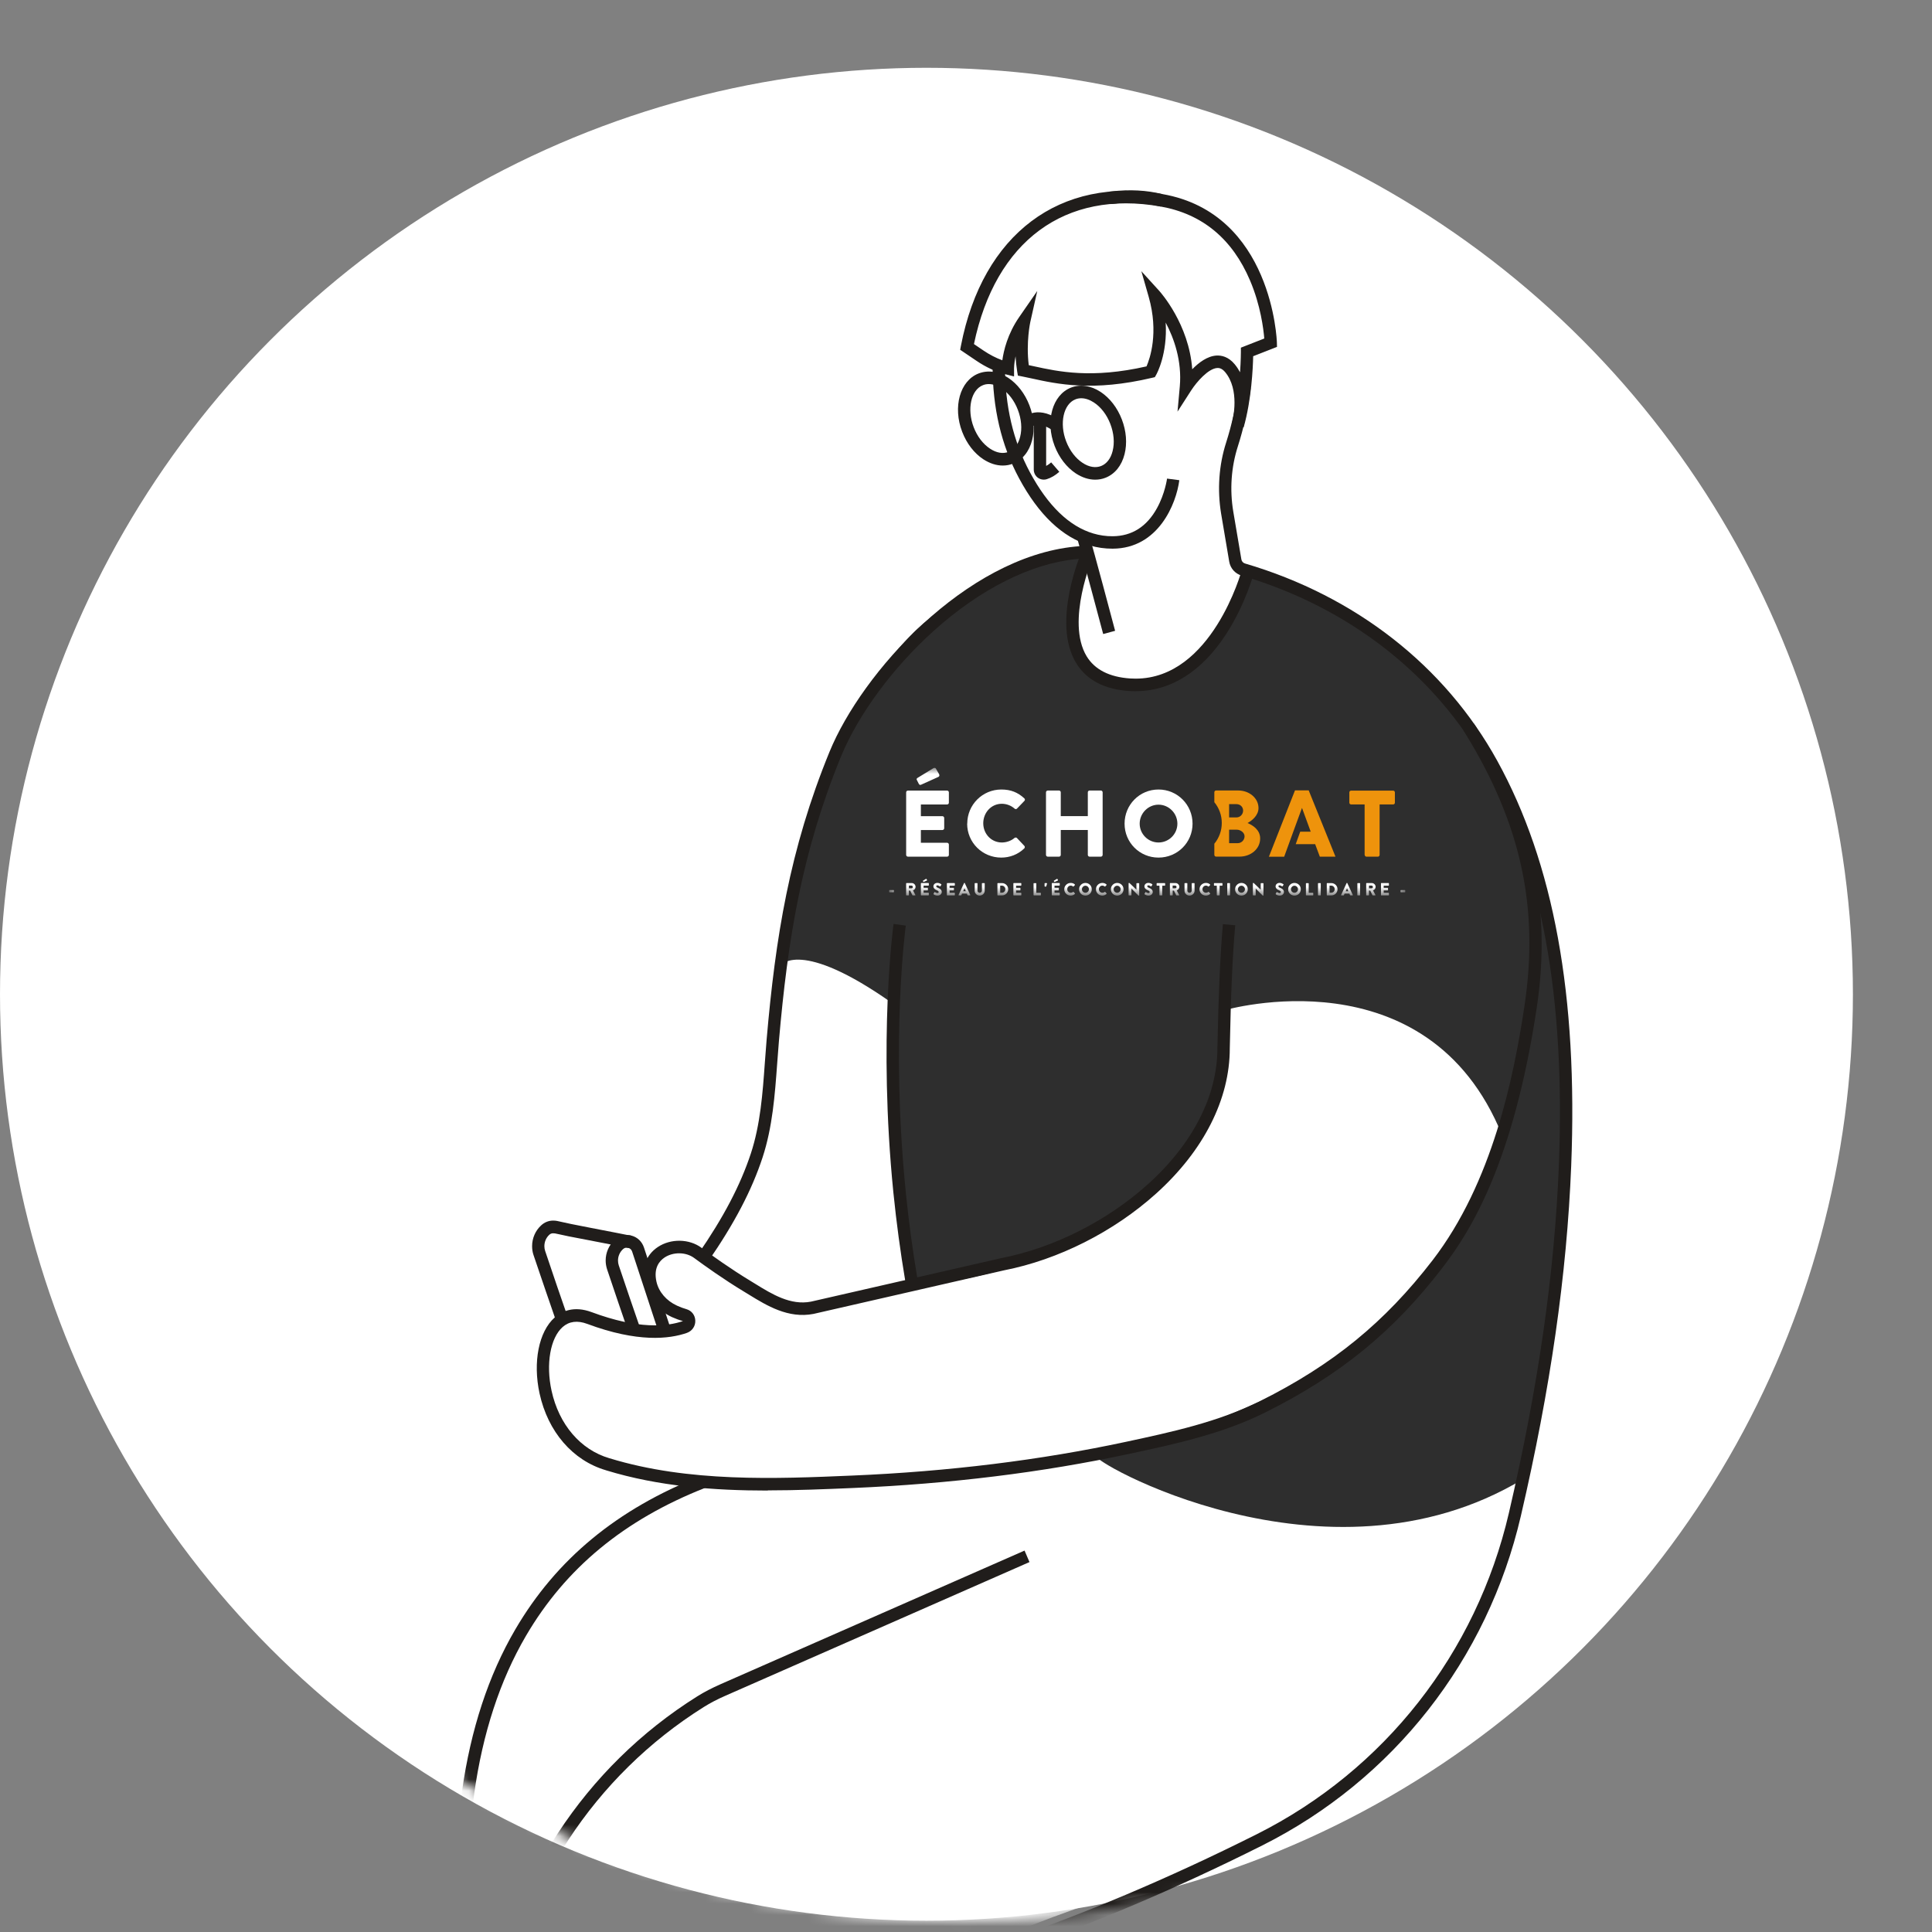<svg width="171" height="171" viewBox="0 0 171 171" fill="none" xmlns="http://www.w3.org/2000/svg">
<rect x="0" y="0" width="171" height="171" fill="#808080" stroke="none"/>
<circle cx="82" cy="88" r="82" fill="white"/>
<mask id="mask0_610_2231" style="mask-type:luminance" maskUnits="userSpaceOnUse" x="0" y="0" width="171" height="171">
<path d="M85.033 170.039C131.996 170.039 170.067 131.975 170.067 85.019C170.067 38.065 131.996 0 85.033 0C38.071 0 0 38.065 0 85.019C0 131.975 38.071 170.039 85.033 170.039Z" fill="white"/>
</mask>
<g mask="url(#mask0_610_2231)">
<path d="M41.588 182.975C38.639 172 37.115 147.438 54.616 137.018C58.495 134.707 61.307 133.041 63.298 131.871C57.939 132.019 48.087 130.318 48.471 122.272C48.864 114.014 54.532 113.586 57.32 114.407C57.728 112.77 59.286 109.738 62.236 110.721C65.186 111.704 68.052 101.298 69.118 95.975V81.966L82.392 89.585L109.676 80.246L135.731 95.975L133.519 114.407L135.731 131.856C132.944 140.375 124.228 158.596 111.642 163.314C95.911 169.213 76.001 172.899 71.331 186.908C67.594 198.114 49.946 188.957 41.588 182.975Z" fill="white"/>
<path d="M134.789 130.922C117.322 141.441 96.016 129.049 97.014 128.828C130.035 121.558 132.951 100.477 132.951 100.477C126.358 84.173 108.39 89.412 108.39 89.412C107.854 112.549 80.663 113.851 80.663 113.851C78.913 106.346 79.011 88.818 79.011 88.818C70.767 82.983 69.096 85.46 69.096 85.46C71.706 62.3 82.168 54.828 82.168 54.828C83.913 53.182 91.715 49.486 95.716 49.004L95.859 49.648C95.859 49.648 91.813 59.891 99.57 60.569C106.099 61.15 109.811 53.01 110.818 50.429C119.308 53.093 127.41 59.056 132.803 69.083C145.555 92.809 134.784 130.927 134.784 130.927L134.789 130.922Z" fill="#2E2E2E"/>
<mask id="mask1_610_2231" style="mask-type:luminance" maskUnits="userSpaceOnUse" x="78" y="67" width="47" height="13">
<path d="M124.371 67.963H78.701V79.268H124.371V67.963Z" fill="white"/>
</mask>
<g mask="url(#mask1_610_2231)">
<path fill-rule="evenodd" clip-rule="evenodd" d="M80.203 75.666C80.203 75.749 80.272 75.823 80.36 75.823H83.826C83.92 75.823 83.984 75.749 83.984 75.666V74.752C83.984 74.668 83.915 74.594 83.826 74.594H81.506V73.464H83.413C83.497 73.464 83.571 73.395 83.571 73.307V72.397C83.571 72.314 83.497 72.24 83.413 72.24H81.506V71.203H83.826C83.92 71.203 83.984 71.129 83.984 71.046V70.131C83.984 70.048 83.915 69.974 83.826 69.974H80.36C80.267 69.974 80.203 70.048 80.203 70.131V75.671V75.666ZM81.54 69.448L83.064 68.76C83.133 68.721 83.182 68.632 83.113 68.509L82.828 68.018C82.789 67.944 82.661 67.959 82.612 67.993L81.191 68.863C81.147 68.898 81.108 68.957 81.142 69.02L81.319 69.37C81.358 69.453 81.437 69.512 81.545 69.443L81.54 69.448Z" fill="white"/>
<path fill-rule="evenodd" clip-rule="evenodd" d="M85.602 72.902C85.602 74.573 86.949 75.905 88.62 75.905C89.362 75.905 90.085 75.644 90.655 75.094C90.714 75.035 90.724 74.927 90.665 74.868L90.011 74.175C89.962 74.116 89.854 74.116 89.795 74.165C89.495 74.425 89.067 74.568 88.674 74.568C87.73 74.568 87.027 73.796 87.027 72.867C87.027 71.938 87.72 71.142 88.669 71.142C89.077 71.142 89.49 71.294 89.8 71.57C89.859 71.629 89.952 71.629 90.011 71.57L90.665 70.891C90.734 70.823 90.734 70.724 90.655 70.656C90.085 70.135 89.466 69.879 88.63 69.879C86.958 69.879 85.611 71.226 85.611 72.902H85.602Z" fill="white"/>
<path fill-rule="evenodd" clip-rule="evenodd" d="M92.58 75.666C92.58 75.749 92.654 75.823 92.737 75.823H93.73C93.824 75.823 93.888 75.749 93.888 75.666V73.463H96.282V75.666C96.282 75.749 96.351 75.823 96.439 75.823H97.437C97.521 75.823 97.594 75.749 97.594 75.666V70.126C97.594 70.043 97.521 69.969 97.437 69.969H96.439C96.346 69.969 96.282 70.043 96.282 70.126V72.235H93.888V70.126C93.888 70.043 93.819 69.969 93.73 69.969H92.737C92.654 69.969 92.58 70.043 92.58 70.126V75.666Z" fill="white"/>
<path fill-rule="evenodd" clip-rule="evenodd" d="M99.535 72.902C99.535 74.573 100.867 75.905 102.539 75.905C104.21 75.905 105.552 74.573 105.552 72.902C105.552 71.231 104.215 69.879 102.539 69.879C100.862 69.879 99.535 71.226 99.535 72.902ZM100.872 72.902C100.872 71.983 101.624 71.221 102.539 71.221C103.453 71.221 104.21 71.983 104.21 72.902C104.21 73.821 103.458 74.568 102.539 74.568C101.62 74.568 100.872 73.816 100.872 72.902Z" fill="white"/>
<path fill-rule="evenodd" clip-rule="evenodd" d="M120.791 75.668C120.791 75.752 120.865 75.826 120.949 75.826H121.952C122.035 75.826 122.109 75.752 122.109 75.668V71.201H123.304C123.397 71.201 123.461 71.127 123.461 71.043V70.134C123.461 70.05 123.392 69.977 123.304 69.977H119.587C119.494 69.977 119.43 70.05 119.43 70.134V71.043C119.43 71.127 119.499 71.201 119.587 71.201H120.782V75.668H120.791Z" fill="#EE930C"/>
<path fill-rule="evenodd" clip-rule="evenodd" d="M78.731 78.979H79.09C79.09 78.979 79.119 78.964 79.119 78.949V78.807C79.119 78.807 79.104 78.777 79.09 78.777H78.731C78.731 78.777 78.701 78.792 78.701 78.807V78.949C78.701 78.949 78.716 78.979 78.731 78.979Z" fill="white"/>
<path fill-rule="evenodd" clip-rule="evenodd" d="M80.201 79.225C80.201 79.225 80.216 79.254 80.231 79.254H80.418C80.418 79.254 80.447 79.24 80.447 79.225V78.827H80.555L80.762 79.24C80.762 79.24 80.776 79.254 80.786 79.254H80.993C81.017 79.254 81.032 79.23 81.017 79.21L80.806 78.812C80.944 78.758 81.037 78.64 81.037 78.497C81.037 78.311 80.885 78.158 80.698 78.158H80.231C80.231 78.158 80.201 78.173 80.201 78.188V79.22V79.225ZM80.447 78.63V78.384H80.678C80.742 78.384 80.796 78.438 80.796 78.502C80.796 78.566 80.742 78.625 80.678 78.625H80.447V78.63Z" fill="white"/>
<path fill-rule="evenodd" clip-rule="evenodd" d="M81.506 79.222C81.506 79.222 81.521 79.251 81.535 79.251H82.179C82.179 79.251 82.209 79.237 82.209 79.222V79.05C82.209 79.05 82.194 79.02 82.179 79.02H81.747V78.809H82.101C82.101 78.809 82.13 78.799 82.13 78.779V78.607C82.13 78.607 82.115 78.578 82.101 78.578H81.747V78.386H82.179C82.179 78.386 82.209 78.371 82.209 78.357V78.185C82.209 78.185 82.194 78.155 82.179 78.155H81.535C81.535 78.155 81.506 78.17 81.506 78.185V79.217V79.222ZM81.757 78.062L82.042 77.934C82.042 77.934 82.061 77.909 82.052 77.885L81.998 77.791C81.998 77.791 81.968 77.782 81.958 77.787L81.693 77.949C81.693 77.949 81.678 77.963 81.683 77.978L81.717 78.042C81.717 78.042 81.737 78.067 81.761 78.057L81.757 78.062Z" fill="white"/>
<path fill-rule="evenodd" clip-rule="evenodd" d="M82.635 79.152C82.669 79.187 82.782 79.27 82.984 79.27C83.215 79.27 83.353 79.108 83.353 78.946C83.353 78.734 83.161 78.641 83.038 78.592C82.915 78.543 82.866 78.498 82.866 78.439C82.866 78.395 82.91 78.361 82.964 78.361C83.058 78.361 83.171 78.444 83.186 78.454C83.2 78.464 83.23 78.454 83.24 78.434L83.318 78.312C83.318 78.312 83.328 78.272 83.308 78.263C83.259 78.228 83.136 78.144 82.974 78.144C82.733 78.144 82.615 78.302 82.615 78.454C82.615 78.641 82.782 78.744 82.92 78.798C83.028 78.843 83.082 78.892 83.082 78.956C83.082 79.01 83.038 79.049 82.974 79.049C82.871 79.049 82.758 78.965 82.753 78.965C82.743 78.956 82.714 78.956 82.699 78.975L82.625 79.103C82.625 79.103 82.615 79.132 82.635 79.147V79.152Z" fill="white"/>
<path fill-rule="evenodd" clip-rule="evenodd" d="M83.809 79.225C83.809 79.225 83.823 79.254 83.838 79.254H84.482C84.482 79.254 84.512 79.24 84.512 79.225V79.053C84.512 79.053 84.497 79.023 84.482 79.023H84.049V78.812H84.403C84.403 78.812 84.433 78.797 84.433 78.782V78.61C84.433 78.61 84.418 78.581 84.403 78.581H84.049V78.389H84.482C84.482 78.389 84.512 78.374 84.512 78.36V78.188C84.512 78.188 84.497 78.158 84.482 78.158H83.838C83.838 78.158 83.809 78.173 83.809 78.188V79.22V79.225Z" fill="white"/>
<path fill-rule="evenodd" clip-rule="evenodd" d="M84.871 79.253H85.043C85.073 79.253 85.093 79.234 85.097 79.214L85.151 79.091H85.574L85.628 79.214C85.643 79.244 85.653 79.253 85.682 79.253H85.855C85.855 79.253 85.889 79.234 85.879 79.214L85.392 78.162C85.392 78.162 85.378 78.143 85.368 78.143H85.353C85.353 78.143 85.329 78.152 85.329 78.162L84.842 79.214C84.842 79.214 84.842 79.253 84.866 79.253H84.871ZM85.25 78.88L85.368 78.624L85.486 78.88H85.25Z" fill="white"/>
<path fill-rule="evenodd" clip-rule="evenodd" d="M86.268 78.835C86.268 79.071 86.464 79.268 86.71 79.268C86.956 79.268 87.157 79.071 87.157 78.835V78.192C87.157 78.192 87.143 78.162 87.128 78.162H86.936C86.936 78.162 86.907 78.177 86.907 78.192V78.826C86.907 78.934 86.823 79.022 86.71 79.022C86.597 79.022 86.518 78.934 86.518 78.826V78.192C86.518 78.192 86.508 78.162 86.489 78.162H86.297C86.297 78.162 86.268 78.177 86.268 78.192V78.835Z" fill="white"/>
<path fill-rule="evenodd" clip-rule="evenodd" d="M88.281 79.224C88.281 79.224 88.296 79.253 88.311 79.253H88.689C88.989 79.253 89.235 79.007 89.235 78.708C89.235 78.408 88.989 78.162 88.689 78.162H88.311C88.311 78.162 88.281 78.177 88.281 78.192V79.224ZM88.527 79.022V78.388H88.674C88.852 78.388 88.979 78.526 88.979 78.703C88.979 78.88 88.852 79.017 88.674 79.017H88.527V79.022Z" fill="white"/>
<path fill-rule="evenodd" clip-rule="evenodd" d="M89.693 79.225C89.693 79.225 89.708 79.254 89.723 79.254H90.367C90.367 79.254 90.396 79.24 90.396 79.225V79.053C90.396 79.053 90.386 79.023 90.367 79.023H89.934V78.812H90.288C90.288 78.812 90.318 78.797 90.318 78.782V78.61C90.318 78.61 90.303 78.581 90.288 78.581H89.934V78.389H90.367C90.367 78.389 90.396 78.374 90.396 78.36V78.188C90.396 78.188 90.386 78.158 90.367 78.158H89.723C89.723 78.158 89.693 78.173 89.693 78.188V79.22V79.225Z" fill="white"/>
<path fill-rule="evenodd" clip-rule="evenodd" d="M91.483 79.223C91.483 79.223 91.498 79.252 91.513 79.252H92.098C92.098 79.252 92.127 79.237 92.127 79.223V79.056C92.127 79.056 92.118 79.026 92.098 79.026H91.724V78.195C91.724 78.195 91.71 78.166 91.695 78.166H91.508C91.508 78.166 91.478 78.181 91.478 78.195V79.228L91.483 79.223Z" fill="white"/>
<path fill-rule="evenodd" clip-rule="evenodd" d="M92.49 78.472H92.573C92.573 78.472 92.598 78.462 92.603 78.447L92.676 78.201C92.676 78.201 92.666 78.162 92.647 78.162H92.485C92.485 78.162 92.455 78.177 92.455 78.192V78.442C92.455 78.442 92.47 78.472 92.485 78.472H92.49Z" fill="white"/>
<path fill-rule="evenodd" clip-rule="evenodd" d="M93.094 79.222C93.094 79.222 93.109 79.251 93.123 79.251H93.767C93.767 79.251 93.797 79.237 93.797 79.222V79.05C93.797 79.05 93.787 79.02 93.767 79.02H93.335V78.809H93.689C93.689 78.809 93.718 78.799 93.718 78.779V78.607C93.718 78.607 93.703 78.578 93.689 78.578H93.335V78.386H93.767C93.767 78.386 93.797 78.371 93.797 78.357V78.185C93.797 78.185 93.787 78.155 93.767 78.155H93.123C93.123 78.155 93.094 78.17 93.094 78.185V79.217V79.222ZM93.344 78.062L93.63 77.934C93.63 77.934 93.649 77.909 93.639 77.885L93.585 77.791C93.585 77.791 93.556 77.782 93.546 77.787L93.281 77.949C93.281 77.949 93.266 77.963 93.271 77.978L93.305 78.042C93.305 78.042 93.325 78.067 93.344 78.057V78.062Z" fill="white"/>
<path fill-rule="evenodd" clip-rule="evenodd" d="M94.197 78.709C94.197 79.018 94.448 79.269 94.763 79.269C94.9 79.269 95.038 79.22 95.141 79.117C95.151 79.107 95.156 79.087 95.141 79.073L95.018 78.945C95.018 78.945 94.989 78.935 94.979 78.945C94.92 78.994 94.841 79.018 94.767 79.018C94.591 79.018 94.463 78.876 94.463 78.704C94.463 78.532 94.591 78.384 94.767 78.384C94.846 78.384 94.92 78.414 94.979 78.463C94.989 78.473 95.008 78.473 95.018 78.463L95.141 78.335C95.141 78.335 95.151 78.306 95.141 78.291C95.038 78.193 94.92 78.148 94.763 78.148C94.453 78.148 94.197 78.399 94.197 78.709Z" fill="white"/>
<path fill-rule="evenodd" clip-rule="evenodd" d="M95.51 78.709C95.51 79.018 95.756 79.269 96.07 79.269C96.385 79.269 96.631 79.023 96.631 78.709C96.631 78.394 96.38 78.148 96.07 78.148C95.76 78.148 95.51 78.399 95.51 78.709ZM95.76 78.709C95.76 78.537 95.903 78.394 96.07 78.394C96.237 78.394 96.38 78.537 96.38 78.709C96.38 78.881 96.237 79.018 96.07 79.018C95.903 79.018 95.76 78.881 95.76 78.709Z" fill="white"/>
<path fill-rule="evenodd" clip-rule="evenodd" d="M97.002 78.709C97.002 79.018 97.253 79.269 97.562 79.269C97.7 79.269 97.833 79.22 97.941 79.117C97.951 79.107 97.951 79.087 97.941 79.073L97.818 78.945C97.818 78.945 97.788 78.935 97.779 78.945C97.725 78.994 97.641 79.018 97.572 79.018C97.395 79.018 97.263 78.876 97.263 78.704C97.263 78.532 97.39 78.384 97.567 78.384C97.646 78.384 97.72 78.414 97.779 78.463C97.788 78.473 97.808 78.473 97.818 78.463L97.941 78.335C97.941 78.335 97.951 78.306 97.941 78.291C97.833 78.193 97.72 78.148 97.562 78.148C97.253 78.148 97.002 78.399 97.002 78.709Z" fill="white"/>
<path fill-rule="evenodd" clip-rule="evenodd" d="M98.322 78.709C98.322 79.018 98.573 79.269 98.883 79.269C99.192 79.269 99.443 79.023 99.443 78.709C99.443 78.394 99.192 78.148 98.883 78.148C98.573 78.148 98.322 78.399 98.322 78.709ZM98.568 78.709C98.568 78.537 98.711 78.394 98.878 78.394C99.045 78.394 99.188 78.537 99.188 78.709C99.188 78.881 99.045 79.018 98.878 79.018C98.711 79.018 98.568 78.881 98.568 78.709Z" fill="white"/>
<path fill-rule="evenodd" clip-rule="evenodd" d="M99.895 79.225C99.895 79.225 99.91 79.254 99.925 79.254H100.112C100.112 79.254 100.141 79.24 100.141 79.225V78.645L100.756 79.264C100.756 79.264 100.771 79.274 100.776 79.274H100.8C100.8 79.274 100.83 79.259 100.83 79.245V78.198C100.83 78.198 100.815 78.168 100.8 78.168H100.613C100.613 78.168 100.584 78.183 100.584 78.198V78.748L99.959 78.148H99.92C99.92 78.148 99.891 78.158 99.891 78.178V79.225H99.895Z" fill="white"/>
<path fill-rule="evenodd" clip-rule="evenodd" d="M101.311 79.152C101.345 79.187 101.458 79.27 101.66 79.27C101.891 79.27 102.028 79.108 102.028 78.946C102.028 78.734 101.837 78.641 101.714 78.592C101.591 78.543 101.542 78.498 101.542 78.439C101.542 78.395 101.586 78.361 101.64 78.361C101.733 78.361 101.851 78.444 101.861 78.454C101.876 78.464 101.906 78.454 101.915 78.434L101.994 78.312C101.994 78.312 102.004 78.272 101.984 78.263C101.935 78.228 101.812 78.144 101.65 78.144C101.409 78.144 101.291 78.302 101.291 78.454C101.291 78.641 101.458 78.744 101.596 78.798C101.704 78.843 101.758 78.892 101.758 78.956C101.758 79.01 101.714 79.049 101.65 79.049C101.547 79.049 101.434 78.965 101.429 78.965C101.419 78.956 101.389 78.956 101.375 78.975L101.301 79.103C101.301 79.103 101.291 79.132 101.311 79.147V79.152Z" fill="white"/>
<path fill-rule="evenodd" clip-rule="evenodd" d="M102.629 79.224C102.629 79.224 102.643 79.253 102.658 79.253H102.845C102.845 79.253 102.874 79.239 102.874 79.224V78.393H103.096C103.096 78.393 103.125 78.378 103.125 78.364V78.192C103.125 78.192 103.115 78.162 103.096 78.162H102.403C102.403 78.162 102.373 78.177 102.373 78.192V78.364C102.373 78.364 102.388 78.393 102.403 78.393H102.624V79.224H102.629Z" fill="white"/>
<path fill-rule="evenodd" clip-rule="evenodd" d="M103.547 79.225C103.547 79.225 103.562 79.254 103.576 79.254H103.763C103.763 79.254 103.793 79.24 103.793 79.225V78.827H103.901L104.107 79.24C104.107 79.24 104.117 79.254 104.132 79.254H104.338C104.363 79.254 104.378 79.23 104.363 79.21L104.152 78.812C104.284 78.758 104.383 78.64 104.383 78.497C104.383 78.311 104.23 78.158 104.043 78.158H103.576C103.576 78.158 103.547 78.173 103.547 78.188V79.22V79.225ZM103.788 78.63V78.384H104.019C104.083 78.384 104.137 78.438 104.137 78.502C104.137 78.566 104.083 78.625 104.019 78.625H103.788V78.63Z" fill="white"/>
<path fill-rule="evenodd" clip-rule="evenodd" d="M104.84 78.835C104.84 79.071 105.036 79.268 105.282 79.268C105.528 79.268 105.73 79.071 105.73 78.835V78.192C105.73 78.192 105.715 78.162 105.7 78.162H105.508C105.508 78.162 105.479 78.177 105.479 78.192V78.826C105.479 78.934 105.395 79.022 105.282 79.022C105.169 79.022 105.091 78.934 105.091 78.826V78.192C105.091 78.192 105.076 78.162 105.061 78.162H104.869C104.869 78.162 104.84 78.177 104.84 78.192V78.835Z" fill="white"/>
<path fill-rule="evenodd" clip-rule="evenodd" d="M106.166 78.709C106.166 79.018 106.417 79.269 106.731 79.269C106.869 79.269 107.007 79.22 107.11 79.117C107.12 79.107 107.125 79.087 107.11 79.073L106.987 78.945C106.987 78.945 106.958 78.935 106.948 78.945C106.894 78.994 106.81 79.018 106.736 79.018C106.559 79.018 106.431 78.876 106.431 78.704C106.431 78.532 106.559 78.384 106.736 78.384C106.815 78.384 106.889 78.414 106.948 78.463C106.958 78.473 106.977 78.473 106.987 78.463L107.11 78.335C107.11 78.335 107.125 78.306 107.11 78.291C107.007 78.193 106.889 78.148 106.731 78.148C106.422 78.148 106.166 78.399 106.166 78.709Z" fill="white"/>
<path fill-rule="evenodd" clip-rule="evenodd" d="M107.703 79.224C107.703 79.224 107.718 79.253 107.732 79.253H107.919C107.919 79.253 107.949 79.239 107.949 79.224V78.393H108.17C108.17 78.393 108.199 78.378 108.199 78.364V78.192C108.199 78.192 108.19 78.162 108.17 78.162H107.477C107.477 78.162 107.447 78.177 107.447 78.192V78.364C107.447 78.364 107.462 78.393 107.477 78.393H107.698V79.224H107.703Z" fill="white"/>
<path fill-rule="evenodd" clip-rule="evenodd" d="M108.621 79.224C108.621 79.224 108.636 79.253 108.651 79.253H108.837C108.837 79.253 108.867 79.239 108.867 79.224V78.192C108.867 78.192 108.852 78.162 108.837 78.162H108.651C108.651 78.162 108.621 78.177 108.621 78.192V79.224Z" fill="white"/>
<path fill-rule="evenodd" clip-rule="evenodd" d="M109.318 78.709C109.318 79.018 109.569 79.269 109.879 79.269C110.189 79.269 110.439 79.023 110.439 78.709C110.439 78.394 110.189 78.148 109.879 78.148C109.569 78.148 109.318 78.399 109.318 78.709ZM109.569 78.709C109.569 78.537 109.712 78.394 109.879 78.394C110.046 78.394 110.189 78.537 110.189 78.709C110.189 78.881 110.046 79.018 109.879 79.018C109.712 79.018 109.569 78.881 109.569 78.709Z" fill="white"/>
<path fill-rule="evenodd" clip-rule="evenodd" d="M110.896 79.225C110.896 79.225 110.91 79.254 110.925 79.254H111.112C111.112 79.254 111.141 79.24 111.141 79.225V78.645L111.756 79.264C111.756 79.264 111.771 79.274 111.776 79.274H111.8C111.8 79.274 111.83 79.259 111.83 79.245V78.198C111.83 78.198 111.815 78.168 111.8 78.168H111.613C111.613 78.168 111.584 78.183 111.584 78.198V78.748L110.959 78.148H110.92C110.92 78.148 110.891 78.158 110.891 78.178V79.225H110.896Z" fill="white"/>
<path fill-rule="evenodd" clip-rule="evenodd" d="M112.922 79.152C112.956 79.187 113.069 79.27 113.271 79.27C113.502 79.27 113.64 79.108 113.64 78.946C113.64 78.734 113.448 78.641 113.325 78.592C113.202 78.543 113.153 78.498 113.153 78.439C113.153 78.395 113.197 78.361 113.251 78.361C113.345 78.361 113.463 78.444 113.473 78.454C113.487 78.464 113.512 78.454 113.527 78.434L113.605 78.312C113.605 78.312 113.615 78.272 113.596 78.263C113.546 78.228 113.423 78.144 113.261 78.144C113.02 78.144 112.902 78.302 112.902 78.454C112.902 78.641 113.069 78.744 113.207 78.798C113.31 78.843 113.369 78.892 113.369 78.956C113.369 79.01 113.325 79.049 113.261 79.049C113.158 79.049 113.045 78.965 113.04 78.965C113.03 78.956 113.001 78.956 112.986 78.975L112.912 79.103C112.912 79.103 112.902 79.132 112.922 79.147V79.152Z" fill="white"/>
<path fill-rule="evenodd" clip-rule="evenodd" d="M114.012 78.709C114.012 79.018 114.258 79.269 114.572 79.269C114.887 79.269 115.133 79.023 115.133 78.709C115.133 78.394 114.882 78.148 114.572 78.148C114.262 78.148 114.012 78.399 114.012 78.709ZM114.262 78.709C114.262 78.537 114.405 78.394 114.572 78.394C114.739 78.394 114.882 78.537 114.882 78.709C114.882 78.881 114.739 79.018 114.572 79.018C114.405 79.018 114.262 78.881 114.262 78.709Z" fill="white"/>
<path fill-rule="evenodd" clip-rule="evenodd" d="M115.591 79.223C115.591 79.223 115.606 79.252 115.62 79.252H116.205C116.205 79.252 116.235 79.237 116.235 79.223V79.056C116.235 79.056 116.225 79.026 116.205 79.026H115.832V78.195C115.832 78.195 115.817 78.166 115.802 78.166H115.615C115.615 78.166 115.586 78.181 115.586 78.195V79.228L115.591 79.223Z" fill="white"/>
<path fill-rule="evenodd" clip-rule="evenodd" d="M116.654 79.224C116.654 79.224 116.669 79.253 116.684 79.253H116.871C116.871 79.253 116.9 79.239 116.9 79.224V78.192C116.9 78.192 116.885 78.162 116.871 78.162H116.684C116.684 78.162 116.654 78.177 116.654 78.192V79.224Z" fill="white"/>
<path fill-rule="evenodd" clip-rule="evenodd" d="M117.432 79.224C117.432 79.224 117.446 79.253 117.461 79.253H117.84C118.14 79.253 118.385 79.007 118.385 78.708C118.385 78.408 118.14 78.162 117.84 78.162H117.461C117.461 78.162 117.432 78.177 117.432 78.192V79.224ZM117.677 79.022V78.388H117.825C118.002 78.388 118.13 78.526 118.13 78.703C118.13 78.88 118.002 79.017 117.825 79.017H117.677V79.022Z" fill="white"/>
<path fill-rule="evenodd" clip-rule="evenodd" d="M118.729 79.255H118.901C118.93 79.255 118.95 79.236 118.955 79.216L119.009 79.093H119.432L119.486 79.216C119.501 79.246 119.51 79.255 119.54 79.255H119.712C119.712 79.255 119.746 79.236 119.737 79.216L119.25 78.164C119.25 78.164 119.235 78.144 119.225 78.144H119.21C119.21 78.144 119.191 78.154 119.186 78.164L118.699 79.216C118.699 79.216 118.699 79.255 118.724 79.255H118.729ZM119.107 78.882L119.225 78.626L119.343 78.882H119.107Z" fill="white"/>
<path fill-rule="evenodd" clip-rule="evenodd" d="M120.139 79.224C120.139 79.224 120.153 79.253 120.168 79.253H120.355C120.355 79.253 120.384 79.239 120.384 79.224V78.192C120.384 78.192 120.37 78.162 120.355 78.162H120.168C120.168 78.162 120.139 78.177 120.139 78.192V79.224Z" fill="white"/>
<path fill-rule="evenodd" clip-rule="evenodd" d="M120.92 79.225C120.92 79.225 120.93 79.254 120.949 79.254H121.136C121.136 79.254 121.166 79.24 121.166 79.225V78.827H121.274L121.48 79.24C121.48 79.24 121.495 79.254 121.505 79.254H121.711C121.736 79.254 121.751 79.23 121.736 79.21L121.525 78.812C121.657 78.758 121.756 78.64 121.756 78.497C121.756 78.311 121.603 78.158 121.416 78.158H120.949C120.949 78.158 120.92 78.173 120.92 78.188V79.22V79.225ZM121.166 78.63V78.384H121.397C121.461 78.384 121.515 78.438 121.515 78.502C121.515 78.566 121.461 78.625 121.397 78.625H121.166V78.63Z" fill="white"/>
<path fill-rule="evenodd" clip-rule="evenodd" d="M122.229 79.225C122.229 79.225 122.238 79.254 122.258 79.254H122.902C122.902 79.254 122.932 79.24 122.932 79.225V79.053C122.932 79.053 122.922 79.023 122.902 79.023H122.469V78.812H122.823C122.823 78.812 122.853 78.797 122.853 78.782V78.61C122.853 78.61 122.838 78.581 122.823 78.581H122.469V78.389H122.902C122.902 78.389 122.932 78.374 122.932 78.36V78.188C122.932 78.188 122.922 78.158 122.902 78.158H122.258C122.258 78.158 122.229 78.173 122.229 78.188V79.22V79.225Z" fill="white"/>
<path fill-rule="evenodd" clip-rule="evenodd" d="M123.988 78.979H124.347C124.347 78.979 124.377 78.964 124.377 78.949V78.807C124.377 78.807 124.362 78.777 124.347 78.777H123.988C123.988 78.777 123.959 78.792 123.959 78.807V78.949C123.959 78.949 123.974 78.979 123.988 78.979Z" fill="white"/>
<path d="M115.819 69.954H114.619L112.309 75.828H113.661L114.064 74.722L114.467 73.611L115.239 71.507L116.01 73.611H115.081L114.683 74.717H116.404L116.817 75.823H118.203L115.829 69.949L115.819 69.954Z" fill="#EE930C"/>
<path d="M110.42 72.845C110.814 72.634 111.389 72.167 111.389 71.523C111.389 70.643 110.578 69.965 109.589 69.965H107.638C107.544 69.965 107.48 70.039 107.48 70.122V71.002C107.898 71.508 108.139 72.152 108.139 72.84C108.139 73.528 107.898 74.172 107.48 74.679V75.662C107.48 75.745 107.549 75.819 107.638 75.819H109.712C110.71 75.819 111.536 75.141 111.536 74.207C111.536 73.435 110.858 73.027 110.415 72.845H110.42ZM108.788 71.174H109.442C109.762 71.174 110.027 71.41 110.027 71.744C110.027 72.078 109.762 72.349 109.442 72.349H108.788V71.179V71.174ZM109.55 74.629H108.788V73.435H109.467C109.791 73.435 110.155 73.686 110.155 74.02C110.155 74.354 109.88 74.629 109.55 74.629Z" fill="#EE930C"/>
</g>
<path d="M41.949 185.053L40.946 177.174C39.309 163.391 40.877 152.307 45.607 144.222C49.24 138.009 54.618 133.565 62.041 130.641L62.439 131.678C55.247 134.509 50.056 138.8 46.55 144.792C41.949 152.661 40.43 163.514 42.033 177.046L43.035 184.92L41.949 185.063V185.053Z" fill="#201D1B"/>
<path d="M62.666 111.668L61.772 111.029C64.043 107.745 65.527 104.909 66.457 102.097C67.302 99.527 67.504 96.75 67.695 94.071C67.745 93.388 67.794 92.704 67.853 92.021C68.634 82.977 69.883 75.181 73.418 66.545C76.284 59.551 85.433 49.342 95.156 48.378L95.982 48.305L96.081 49.411L95.26 49.484C91.238 49.883 86.76 52.134 82.655 55.825C79.032 59.079 75.959 63.247 74.43 66.973C70.95 75.481 69.721 83.179 68.944 92.12C68.885 92.798 68.836 93.471 68.787 94.15C68.585 96.902 68.379 99.743 67.494 102.446C66.535 105.361 65.001 108.286 62.671 111.658L62.666 111.668Z" fill="#201D1B"/>
<path d="M84.582 130.669L84.449 130.291L85.482 129.922L85.614 130.295L84.582 130.664V130.669Z" fill="#201D1B"/>
<path d="M80.126 113.386C79.689 110.785 79.34 108.185 79.084 105.659L79.069 105.521C77.712 91.94 79.069 81.874 79.089 81.775L80.17 81.928C80.156 82.026 78.823 91.955 80.156 105.379C80.17 105.438 80.175 105.501 80.175 105.57C80.426 108.062 80.77 110.633 81.203 113.199L80.126 113.386Z" fill="#201D1B"/>
<path d="M112.471 30.327L110.382 31.148C110.382 31.212 110.382 32.033 110.293 33.188C110.195 34.353 110.023 35.862 109.649 37.258C109.831 36.349 110.101 34.186 108.926 32.677C108.912 32.647 108.887 32.623 108.862 32.588C108.076 31.64 107.122 32.018 106.35 32.672C105.628 33.267 105.062 34.102 104.969 34.264C105.146 32.284 104.669 30.514 104.059 29.138V29.128C103.238 27.27 102.191 26.11 102.191 26.11C103.366 30.214 101.857 32.903 101.857 32.903C97.865 33.852 95.097 33.65 93.033 33.291C91.292 31.649 91.897 25.732 91.897 25.732C90.147 27.181 90.57 32.78 90.57 32.78C90.186 30.445 90.648 28.381 90.648 28.381C89.218 30.45 89.203 32.524 89.203 32.613L89.174 32.598C89.056 32.569 88.933 32.534 88.815 32.485C88.598 32.372 88.392 32.244 88.195 32.107L87.045 31.325C88.785 22.345 94.871 16.697 104.266 18.349C104.91 18.462 105.505 18.624 106.07 18.821C112.269 22.07 112.476 30.322 112.476 30.322V30.332L112.471 30.327Z" fill="white"/>
<path d="M58.847 117.827L56.478 110.611C56.36 110.243 56.075 110.002 55.755 109.918C55.73 109.908 55.711 109.908 55.686 109.903C55.671 109.903 55.657 109.894 55.642 109.894C55.583 109.884 55.529 109.879 55.48 109.879C55.234 109.879 54.978 109.967 54.772 110.164C54.378 110.533 54.162 111.044 54.162 111.575C54.162 111.776 54.192 111.983 54.26 112.184C54.777 113.708 55.706 116.46 56.143 117.719" fill="white"/>
<path d="M58.307 117.828L55.756 109.919C55.756 109.919 55.712 109.909 55.687 109.904C55.672 109.904 55.658 109.894 55.643 109.894C55.196 109.806 54.748 109.722 54.301 109.629C53.588 109.491 52.87 109.349 52.157 109.211C51.302 109.039 50.437 108.897 49.581 108.69C49.38 108.646 49.178 108.582 48.962 108.582C48.711 108.582 48.461 108.671 48.254 108.867C47.851 109.236 47.645 109.757 47.645 110.283C47.645 110.479 47.674 110.691 47.743 110.887C48.318 112.588 49.414 115.817 49.758 116.8L58.307 117.818V117.828Z" fill="white"/>
<path d="M67.956 131.928C63.212 131.928 58.301 131.564 53.65 130.139L53.625 130.129C50.691 129.269 48.498 126.727 47.756 123.336C47.151 120.559 47.687 117.86 49.088 116.617C49.702 116.071 50.774 115.545 52.362 116.135C56.501 117.678 59.043 117.418 60.449 116.926C60.129 116.843 59.8 116.72 59.48 116.577C58.232 116.002 57.317 114.926 57.042 113.692C56.732 112.291 57.16 111.082 58.222 110.374C59.372 109.608 60.999 109.637 62.086 110.438C62.951 111.077 64.662 112.306 66.417 113.368C66.564 113.456 66.717 113.555 66.874 113.648C68.329 114.543 69.976 115.56 71.785 115.206L88.633 111.353C93.273 110.448 98.003 108.059 101.611 104.805C105.574 101.237 107.751 96.966 107.751 92.778C107.85 87.941 107.997 84.559 108.238 81.797L109.329 81.895C109.088 84.633 108.941 87.99 108.848 92.787C108.848 97.285 106.537 101.846 102.339 105.631C98.583 109.018 93.667 111.5 88.854 112.439L72.007 116.292C69.765 116.73 67.848 115.545 66.304 114.597C66.151 114.503 65.999 114.41 65.852 114.321C64.057 113.24 62.312 111.987 61.432 111.338C60.709 110.807 59.584 110.792 58.817 111.303C58.345 111.618 57.834 112.247 58.104 113.446C58.306 114.346 58.984 115.137 59.928 115.565C60.198 115.688 60.478 115.796 60.759 115.875C61.221 116.007 61.53 116.41 61.54 116.897C61.555 117.384 61.255 117.811 60.798 117.973C59.225 118.524 56.418 118.834 51.978 117.177C51.108 116.853 50.376 116.946 49.801 117.452C48.704 118.421 48.301 120.741 48.818 123.095C49.471 126.084 51.379 128.315 53.92 129.062L53.955 129.072C60.965 131.215 68.654 130.891 75.438 130.601C83.957 130.242 92.113 129.234 99.669 127.612C103.681 126.752 107.83 125.857 111.532 124.009C118.001 120.77 122.563 117.039 126.801 111.539C132.086 104.668 133.974 95.397 134.932 89.017C136.235 80.357 134.623 72.925 129.697 64.923C129.638 64.829 129.579 64.736 129.525 64.643L130.449 64.043C130.508 64.141 130.572 64.235 130.631 64.333C135.635 72.463 137.346 80.362 136.019 89.18C133.974 102.751 130.277 108.826 127.666 112.213C123.325 117.86 118.65 121.679 112.023 124.997C108.204 126.909 103.981 127.819 99.905 128.689C92.285 130.325 84.071 131.338 75.492 131.702C73.068 131.805 70.537 131.913 67.956 131.913H67.951L67.956 131.928Z" fill="#201D1B"/>
<path d="M58.322 117.998L55.952 110.782C55.898 110.615 55.78 110.497 55.623 110.453H55.613L55.554 110.438C55.515 110.433 55.49 110.428 55.471 110.428C55.387 110.428 55.259 110.453 55.136 110.566C54.856 110.826 54.699 111.19 54.699 111.569C54.699 111.721 54.723 111.864 54.768 112.001C55.279 113.52 56.208 116.268 56.651 117.526L55.618 117.895C55.176 116.626 54.246 113.879 53.735 112.355C53.652 112.099 53.607 111.834 53.607 111.564C53.607 110.876 53.893 110.217 54.394 109.745C54.689 109.465 55.077 109.312 55.475 109.312C55.544 109.312 55.613 109.322 55.687 109.327C55.707 109.327 55.716 109.327 55.736 109.332H55.775L55.834 109.352C55.834 109.352 55.884 109.362 55.903 109.367C56.419 109.504 56.827 109.897 56.999 110.423L59.369 117.634L58.327 117.983H58.332L58.322 117.998Z" fill="#201D1B"/>
<path d="M49.244 116.994C48.885 115.986 47.749 112.639 47.219 111.076C47.135 110.835 47.096 110.565 47.096 110.294C47.096 109.596 47.386 108.928 47.887 108.466C48.182 108.186 48.556 108.033 48.964 108.033C49.205 108.033 49.406 108.082 49.593 108.127L49.701 108.151C50.262 108.284 50.837 108.392 51.387 108.5C51.682 108.554 51.972 108.608 52.263 108.672C52.611 108.736 52.97 108.81 53.329 108.879C53.683 108.947 54.042 109.016 54.396 109.085C54.627 109.134 54.848 109.174 55.07 109.218C55.276 109.257 55.483 109.301 55.689 109.341L55.768 109.35L55.827 109.37C55.856 109.375 55.891 109.385 55.92 109.395L55.679 110.122V110.456H55.62L55.522 110.437C55.301 110.393 55.079 110.348 54.858 110.304C54.632 110.26 54.406 110.216 54.185 110.171C53.836 110.107 53.477 110.034 53.118 109.965C52.764 109.896 52.405 109.827 52.051 109.758C51.756 109.699 51.471 109.645 51.181 109.591C50.616 109.483 50.031 109.375 49.45 109.237L49.333 109.213C49.028 109.139 48.806 109.115 48.62 109.287C48.34 109.542 48.182 109.911 48.182 110.299C48.182 110.447 48.207 110.594 48.251 110.722C48.777 112.29 49.908 115.627 50.267 116.625L49.239 117.004L49.244 116.994Z" fill="#201D1B"/>
<path d="M98.462 48.563C97.784 48.563 97.111 48.47 96.466 48.278C94.043 47.565 91.934 45.565 90.198 42.335C88.62 39.396 87.853 36.132 87.853 32.357H88.95C88.95 35.946 89.672 39.037 91.162 41.809C92.755 44.769 94.643 46.592 96.776 47.221C97.327 47.383 97.902 47.467 98.482 47.462C100.178 47.452 101.501 46.617 102.405 44.975C103.113 43.692 103.295 42.375 103.295 42.36L104.381 42.503C104.111 44.592 102.528 48.543 98.487 48.563H98.462Z" fill="#201D1B"/>
<path d="M25.603 254.74C24.797 254.74 23.98 254.652 23.179 254.48C21.636 254.146 20.515 252.956 20.254 251.378C19.998 249.795 20.682 248.296 22.044 247.475L30.853 242.172L43.207 178.416C44.992 166.713 51.742 156.395 61.716 150.143C62.326 149.76 63.009 149.406 63.801 149.057L90.682 137.241L91.119 138.258L64.238 150.074C63.491 150.399 62.857 150.733 62.291 151.087C52.592 157.172 46.029 167.199 44.284 178.608L31.831 242.87L22.599 248.424C21.444 249.122 21.188 250.312 21.331 251.191C21.473 252.066 22.093 253.108 23.4 253.389C24.128 253.546 24.865 253.624 25.593 253.624C27.195 253.624 28.803 253.236 30.248 252.504L47.902 243.533C49.505 242.722 50.739 241.331 51.373 239.626L69.798 190.016C72.969 181.493 79.743 174.921 88.396 171.992C95.77 169.495 103.449 166.251 111.231 162.348C122.528 156.681 130.664 146.319 133.55 133.918C136.145 122.755 137.596 112.689 137.974 103.148C138.559 88.314 136.465 76.778 131.554 67.866C127.075 59.746 119.382 53.735 109.899 50.948C109.318 50.776 108.896 50.299 108.797 49.704L108.08 45.463C107.731 43.344 107.883 41.172 108.522 39.176C109.019 37.618 109.387 35.971 109.599 34.275L110.09 34.339L110.69 34.33V34.418C110.459 36.178 110.08 37.893 109.559 39.515C108.974 41.344 108.832 43.334 109.156 45.276L109.874 49.513C109.903 49.69 110.031 49.827 110.203 49.877C119.967 52.747 127.891 58.94 132.512 67.321C137.522 76.409 139.665 88.142 139.066 103.188C138.682 112.802 137.227 122.932 134.612 134.169C131.657 146.894 123.31 157.526 111.718 163.341C103.891 167.268 96.163 170.527 88.745 173.043C80.412 175.87 73.883 182.201 70.831 190.409L52.405 240.019C51.673 241.99 50.252 243.587 48.398 244.526L30.745 253.497C29.147 254.303 27.368 254.73 25.598 254.73V254.74H25.603Z" fill="#201D1B"/>
<path d="M102.762 18.276H102.688L102.624 18.262C101.37 17.942 99.965 17.868 98.45 18.05H98.386C98.352 18.05 98.313 18.06 98.278 18.065L98.141 16.964C98.209 16.954 98.283 16.949 98.352 16.944C99.989 16.753 101.518 16.836 102.894 17.185L102.767 17.711V18.281L102.762 18.276Z" fill="#201D1B"/>
<path d="M100.508 61.181C100.326 61.181 100.144 61.176 99.962 61.162C97.74 61.019 96.147 60.179 95.238 58.665C93.08 55.087 95.636 49.05 95.749 48.795L96.752 49.237C96.728 49.296 94.314 54.998 96.177 58.085C96.895 59.264 98.188 59.928 100.036 60.051C100.198 60.061 100.356 60.066 100.513 60.066C107.258 60.066 109.883 50.564 109.907 50.466L110.964 50.756C110.935 50.864 110.222 53.494 108.541 56.099C106.388 59.432 103.62 61.176 100.518 61.176H100.513L100.508 61.181Z" fill="#201D1B"/>
<path d="M110.081 37.825L109.024 37.535V37.516C109.157 37.024 109.727 34.498 108.444 32.944C108.149 32.591 107.898 32.561 107.736 32.571C106.949 32.62 105.927 33.785 105.425 34.562L104.221 36.434L104.423 34.208C104.624 31.942 103.911 29.946 103.174 28.55C103.341 31.342 102.387 33.082 102.333 33.171L102.215 33.382L101.984 33.436C96.719 34.684 93.578 33.996 91.287 33.49C90.997 33.426 90.726 33.367 90.466 33.318L90.092 33.244L90.028 32.866C89.954 32.409 89.91 31.962 89.886 31.534C89.753 32.173 89.753 32.591 89.753 32.6V33.318L89.03 33.136C88.141 32.905 87.265 32.502 86.439 31.942L84.984 30.959L85.053 30.595C86.971 20.715 93.814 15.574 102.903 17.181C112.627 18.897 113.016 30.197 113.016 30.315L113.026 30.703L110.917 31.529C110.897 32.546 110.769 35.378 110.076 37.821L110.081 37.825ZM91.056 32.32C91.203 32.35 91.356 32.384 91.518 32.419C93.671 32.89 96.611 33.534 101.478 32.428C101.773 31.75 102.579 29.46 101.67 26.27L101.021 24.004L102.599 25.739C102.717 25.871 105.239 28.693 105.524 32.684C106.099 32.094 106.856 31.519 107.667 31.47C108.095 31.445 108.719 31.558 109.28 32.237C109.466 32.463 109.624 32.704 109.756 32.949C109.83 31.898 109.83 31.17 109.83 31.155V30.772L111.9 29.961C111.831 29.12 111.575 27.026 110.646 24.839C109.078 21.138 106.409 18.931 102.717 18.277C94.261 16.783 88.106 21.33 86.204 30.453L87.049 31.027C87.59 31.391 88.145 31.681 88.716 31.888C88.834 31.032 89.178 29.558 90.205 28.069L91.808 25.753L91.189 28.511C91.189 28.511 90.8 30.29 91.056 32.325V32.32Z" fill="#201D1B"/>
<path d="M92.383 42.452C92.196 42.452 92.009 42.393 91.857 42.28C91.631 42.112 91.498 41.847 91.498 41.562V37.197H92.594V41.238C92.722 41.169 92.874 41.071 93.037 40.923L93.759 41.759C93.406 42.073 93.032 42.294 92.648 42.412C92.565 42.437 92.476 42.452 92.388 42.452H92.383Z" fill="#201D1B"/>
<path d="M88.752 41.205C88.186 41.205 87.602 41.018 87.041 40.654C86.225 40.119 85.561 39.258 85.163 38.221C84.318 36.024 84.962 33.709 86.603 33.06C87.429 32.736 88.364 32.869 89.234 33.439C90.045 33.974 90.713 34.835 91.112 35.872C91.51 36.904 91.593 38 91.353 38.949C91.097 39.966 90.497 40.703 89.671 41.033C89.376 41.151 89.067 41.205 88.752 41.205ZM87.518 33.994C87.336 33.994 87.164 34.024 86.997 34.093C85.94 34.51 85.566 36.216 86.181 37.813C86.495 38.634 87.012 39.308 87.636 39.716C88.201 40.089 88.781 40.187 89.273 39.991C89.76 39.799 90.128 39.327 90.291 38.669C90.477 37.941 90.404 37.091 90.089 36.27C89.774 35.449 89.258 34.776 88.634 34.368C88.255 34.122 87.872 33.994 87.513 33.994H87.518Z" fill="#201D1B"/>
<path d="M96.933 42.455C96.368 42.455 95.783 42.268 95.223 41.904C94.412 41.369 93.743 40.508 93.345 39.471C92.499 37.274 93.143 34.959 94.785 34.31C95.611 33.986 96.545 34.119 97.415 34.689C98.226 35.224 98.895 36.085 99.293 37.122C99.691 38.154 99.775 39.25 99.534 40.199C99.278 41.216 98.679 41.953 97.853 42.283C97.558 42.401 97.248 42.455 96.933 42.455ZM95.704 35.249C95.523 35.249 95.346 35.279 95.183 35.347C94.126 35.765 93.748 37.471 94.367 39.068C94.682 39.889 95.198 40.562 95.823 40.971C96.388 41.344 96.968 41.437 97.46 41.246C97.946 41.054 98.315 40.582 98.477 39.923C98.664 39.196 98.59 38.346 98.276 37.525C97.961 36.704 97.445 36.031 96.82 35.623C96.442 35.377 96.063 35.249 95.704 35.249Z" fill="#201D1B"/>
<path d="M93.106 38.047C91.868 37.245 91.332 37.771 91.307 37.796L90.496 37.054C90.545 37 91.637 35.781 93.697 37.113L93.106 38.047Z" fill="#201D1B"/>
<path d="M97.642 56.117C95.941 49.702 95.341 47.643 95.336 47.623L96.388 47.309C96.388 47.309 96.993 49.393 98.698 55.832L97.642 56.117Z" fill="#201D1B"/>
</g>
</svg>
